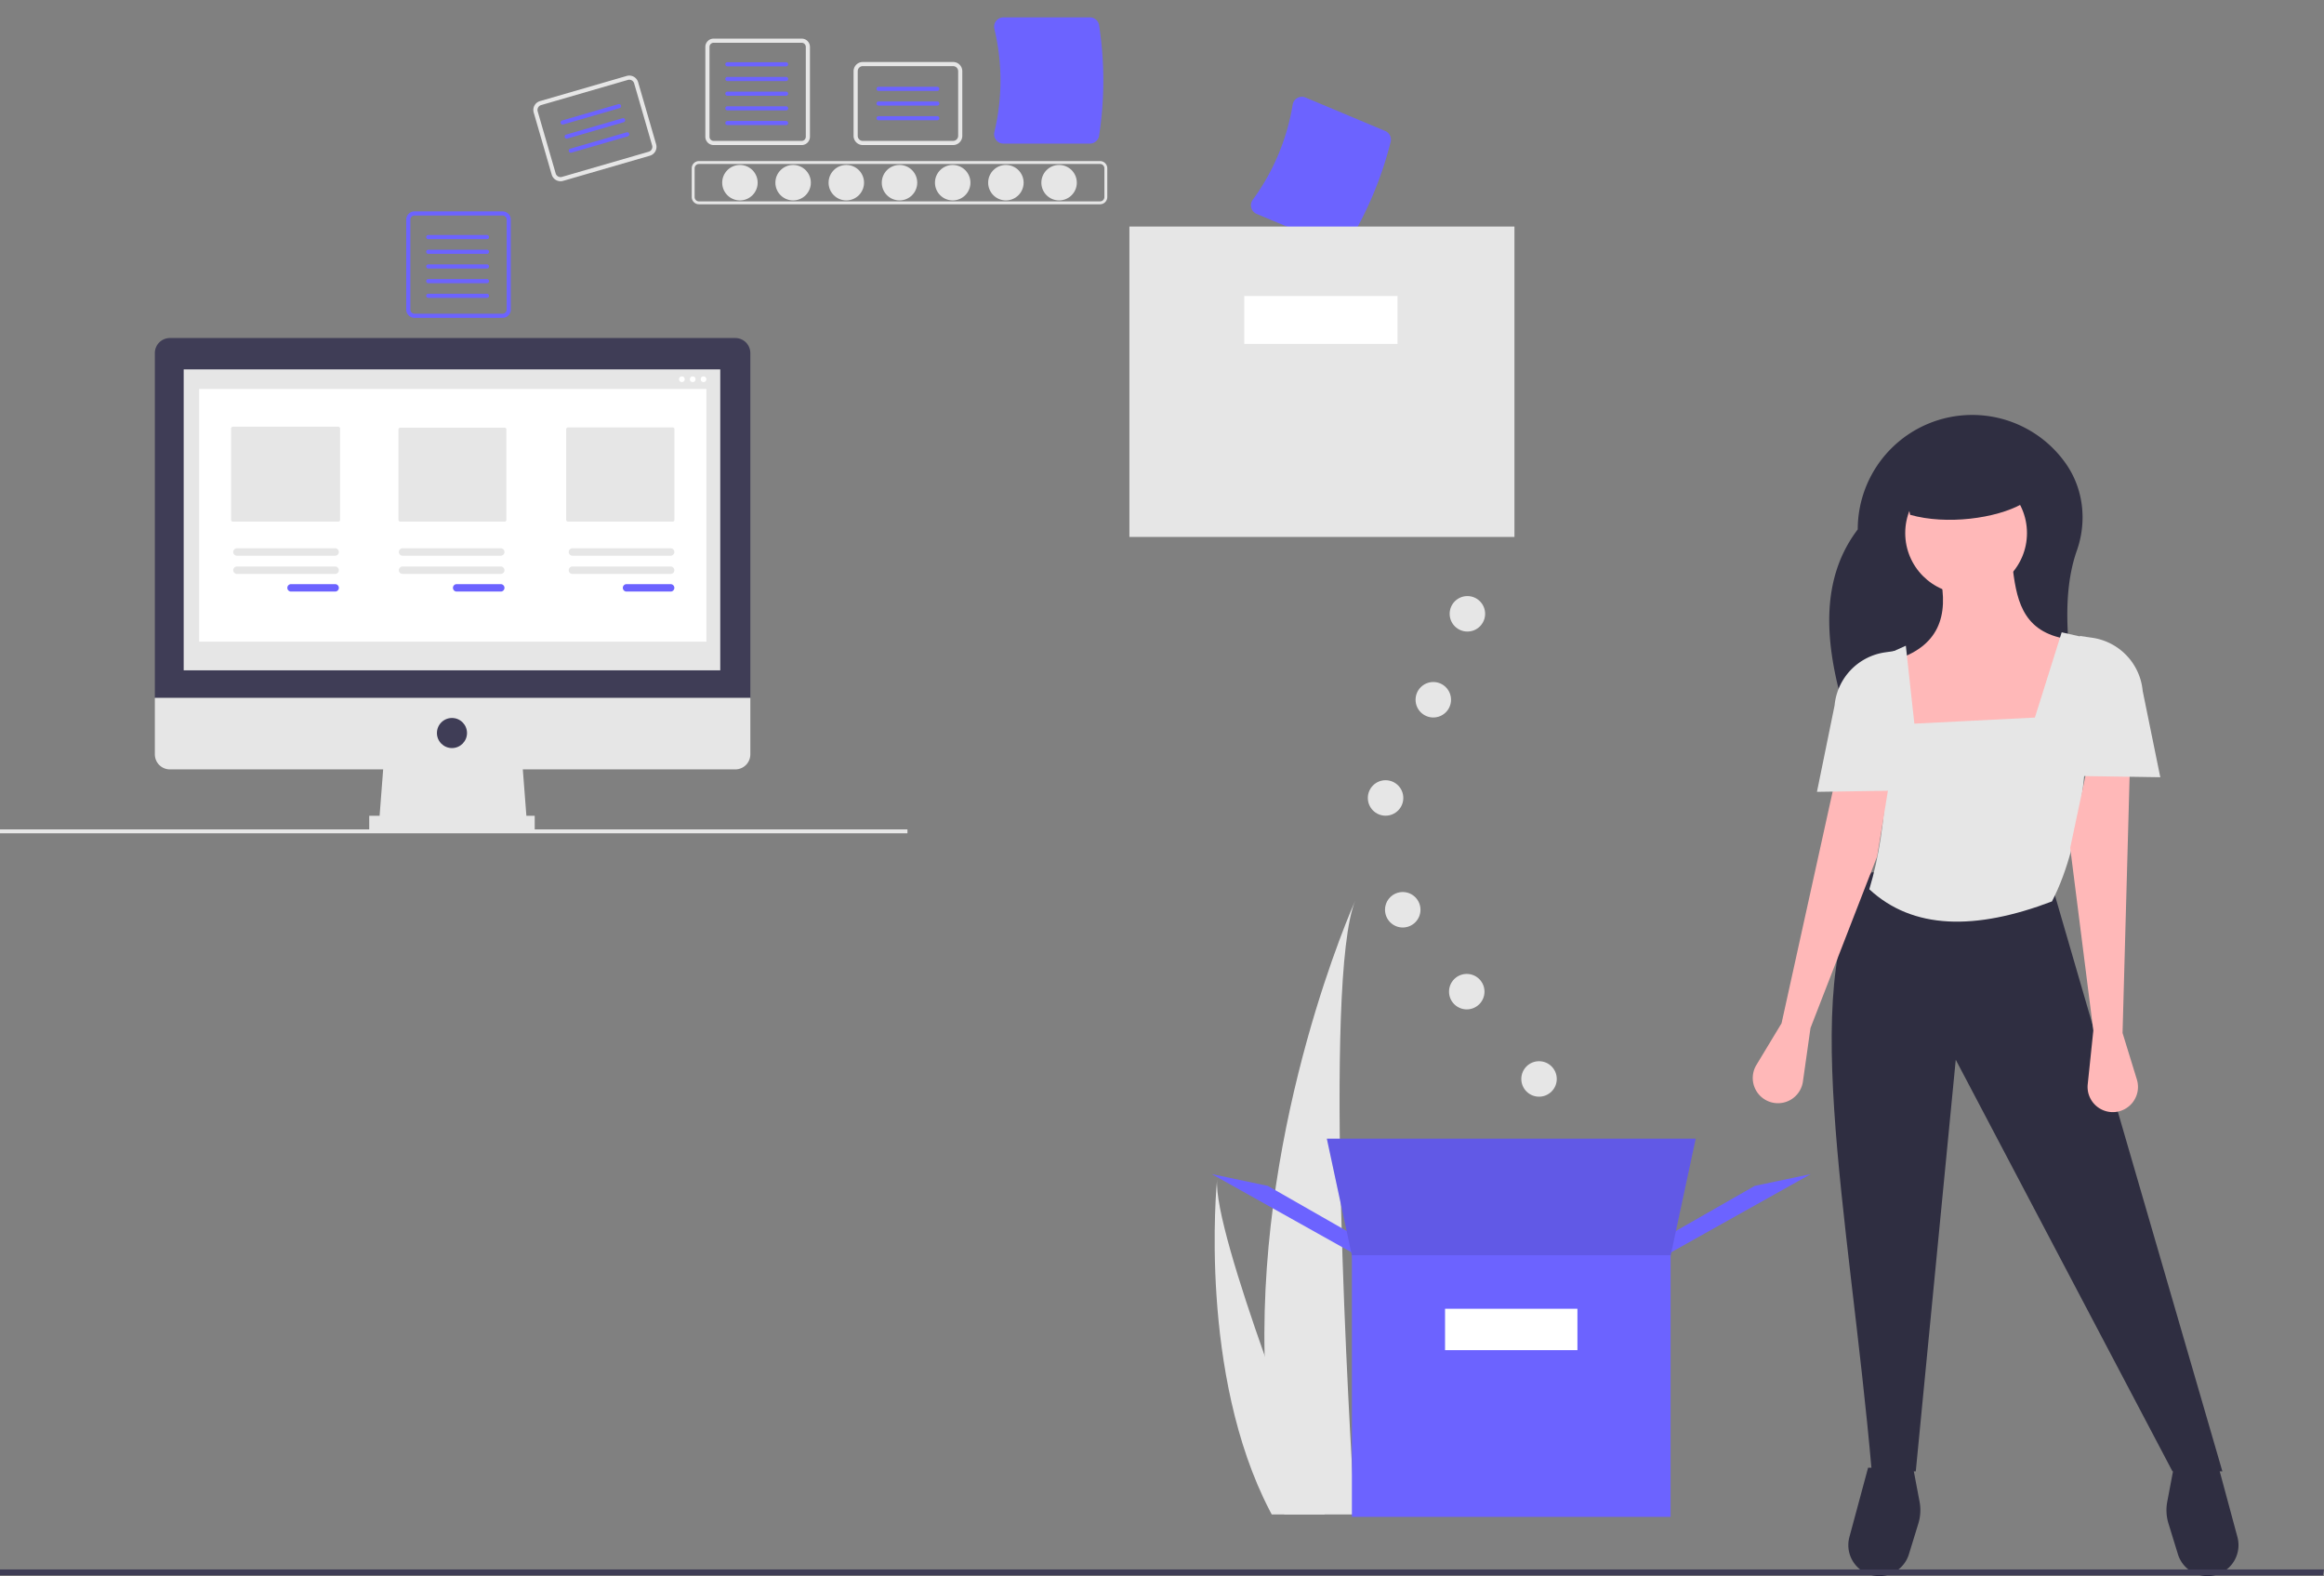 <?xml version="1.0" encoding="UTF-8" standalone="no"?>
<svg
   xmlns:dc="http://purl.org/dc/elements/1.1/"
   xmlns:cc="http://creativecommons.org/ns#"
   xmlns:rdf="http://www.w3.org/1999/02/22-rdf-syntax-ns#"
   xmlns:svg="http://www.w3.org/2000/svg"
   xmlns="http://www.w3.org/2000/svg"
   xmlns:sodipodi="http://sodipodi.sourceforge.net/DTD/sodipodi-0.dtd"
   xmlns:inkscape="http://www.inkscape.org/namespaces/inkscape"
   id="ab8ae2a1-21db-4159-bb67-e2c62dcc19dc"
   data-name="Layer 1"
   width="867.939"
   height="588.5"
   viewBox="0 0 867.939 588.5"
   version="1.1"
   sodipodi:docname="fulfillment.svg"
   inkscape:version="1.0.2-2 (e86c870879, 2021-01-15)">
  <rect x="0" y="0" width="867.939" height="588.5" fill="#808080" stroke="none"/>
  <defs
     id="defs188960" />
  <sodipodi:namedview
     pagecolor="#ffffff"
     bordercolor="#666666"
     borderopacity="1"
     objecttolerance="10"
     gridtolerance="10"
     guidetolerance="10"
     inkscape:pageopacity="0"
     inkscape:pageshadow="2"
     inkscape:window-width="1920"
     inkscape:window-height="1017"
     id="namedview188958"
     showgrid="false"
     inkscape:zoom="0.69417353"
     inkscape:cx="-176.10505"
     inkscape:cy="99.837448"
     inkscape:window-x="-8"
     inkscape:window-y="-8"
     inkscape:window-maximized="1"
     inkscape:current-layer="ab8ae2a1-21db-4159-bb67-e2c62dcc19dc" />
  <path
     d="M 499.098,92.366 469.315,79.868 a 3.44,3.44 0 0 1 -1.997,-2.266 3.498,3.498 0 0 1 0.558,-3.02 82.894,82.894 0 0 0 14.897,-35.5 3.499,3.499 0 0 1 1.764,-2.514 3.44,3.44 0 0 1 3.016,-0.163 l 29.784,12.498 a 3.485,3.485 0 0 1 2.035,4.021 135.677,135.677 0 0 1 -15.978,38.077 3.485,3.485 0 0 1 -4.295,1.365 z"
     fill="#6c63ff"
     id="path120536-2" />
  <path
     d="m 472.291,506.166 c 0.431,19.06 2.554,38.614 7.061,58.012 0.098,0.436 0.201,0.865 0.305,1.301 h 26.352 c -0.028,-0.39 -0.056,-0.826 -0.084,-1.301 -1.757,-28.043 -11.888,-198.723 0.225,-227.911 -1.059,2.368 -35.902,80.793 -33.859,169.899 z"
     fill="#e6e6e6"
     id="path185947"
     style="stroke-width:0.462" />
  <path
     d="m 474.268,564.178 c 0.22,0.436 0.45,0.872 0.684,1.301 h 19.769 c -0.15,-0.371 -0.323,-0.807 -0.525,-1.301 -3.266,-8.183 -12.932,-32.649 -21.905,-58.012 -9.643,-27.256 -18.49,-55.547 -17.745,-65.786 -0.23,2.309 -6.902,72.707 19.722,123.798 z"
     fill="#e6e6e6"
     id="path185949"
     style="stroke-width:0.462" />
  <path
     d="m 779.292,279.98 h -85.485 c -11.57,-31.32 -16.595,-60.442 0,-82.302 a 42.743,42.743 0 0 1 42.743,-42.743 h 9e-5 a 42.689,42.689 0 0 1 34.842,17.979 c 6.755,9.487 8.108,21.716 4.235,32.699 -6.903,19.574 -2.689,46.284 3.666,74.367 z"
     fill="#2f2e41"
     id="path188909"
     style="stroke-width:0.737" />
  <path
     d="m 824.44,588.5 v 0 a 11.568,11.568 0 0 1 -11.057,-8.166 l -3.522,-11.446 a 17.04,17.04 0 0 1 -0.457,-8.179 l 2.399,-12.678 h 16.824 l 6.981,25.889 A 11.568,11.568 0 0 1 824.44,588.5 Z"
     fill="#2f2e41"
     id="path188911"
     style="stroke-width:0.737" />
  <path
     d="m 701.859,588.5 v 0 a 11.568,11.568 0 0 0 11.057,-8.166 l 3.522,-11.446 a 17.04,17.04 0 0 0 0.457,-8.179 l -2.399,-12.678 h -16.824 l -6.981,25.889 A 11.568,11.568 0 0 0 701.859,588.5 Z"
     fill="#2f2e41"
     id="path188913"
     style="stroke-width:0.737" />
  <path
     d="m 829.992,549.395 h -18.643 l -80.938,-153.692 -14.932,153.692 h -16.443 c -8.436,-96.783 -28.959,-188.971 0,-223.717 l 67.752,6.366 z"
     fill="#2f2e41"
     id="path188915"
     style="stroke-width:0.737" />
  <circle
     cx="734.276"
     cy="199.041"
     r="22.735"
     fill="#9f616a"
     id="circle188917"
     style="fill:#ffb8b8;fill-opacity:1;stroke-width:0.737" />
  <path
     d="m 766.333,286.573 h -50.473 l -8.639,-40.014 c 16.761,-4.952 20.758,-16.469 17.279,-31.83 l 27.283,-1.819 c 1.546,12.374 4.375,23.911 21.826,25.918 z"
     fill="#9f616a"
     id="path188919"
     style="fill:#ffb8b8;fill-opacity:1;stroke-width:0.737" />
  <path
     d="m 766.333,336.591 c -28.636,10.873 -51.932,10.534 -68.206,-4.547 7.344,-24.219 7.784,-54.042 4.547,-86.85 l 9.094,-4.092 3.183,29.101 45.016,-2.274 10.004,-31.83 10.004,2.274 c 0.767,39.464 -1.597,74.967 -13.641,98.217 z"
     fill="#e6e6e6"
     id="path188921"
     style="stroke-width:0.737" />
  <path
     d="m 792.706,385.7 5.346,17.376 a 9.412,9.412 0 0 1 -8.996,12.18 v 0 a 9.412,9.412 0 0 1 -9.361,-10.39 l 2.097,-20.075 -8.639,-68.206 6.366,-30.011 h 15.915 z"
     fill="#9f616a"
     id="path188923"
     style="fill:#ffb8b8;fill-opacity:1;stroke-width:0.737" />
  <path
     d="m 665.352,382.085 -9.396,15.564 a 9.412,9.412 0 0 0 5.778,13.996 v 0 a 9.412,9.412 0 0 0 11.599,-7.814 l 2.827,-19.986 24.901,-64.083 5.022,-30.689 -19.371,-3.825 z"
     fill="#9f616a"
     id="path188925"
     style="fill:#ffb8b8;fill-opacity:1;stroke-width:0.737" />
  <path
     d="m 806.802,290.211 -30.011,-0.455 v -52.292 l 4.621,0.674 a 22.09,22.09 0 0 1 18.808,19.822 z"
     fill="#e6e6e6"
     id="path188927"
     style="stroke-width:0.737" />
  <path
     d="m 678.574,295.667 30.011,-0.455 v -52.292 l -4.621,0.674 a 22.09,22.09 0 0 0 -18.808,19.822 z"
     fill="#e6e6e6"
     id="path188929"
     style="stroke-width:0.737" />
  <path
     d="m 755.192,188.128 c -9.658,5.464 -28.218,7.964 -41.833,4.092 l -4.547,-23.645 h 45.016 z"
     fill="#2f2e41"
     id="path188931"
     style="stroke-width:0.737" />
  <rect
     x="421.793"
     y="84.587"
     width="143.804"
     height="115.902"
     fill="#e6e6e6"
     id="rect188933"
     style="stroke-width:0.715" />
  <path
     d="m 581.27,181.22 -2.485,-2.078 0.184,1.298 c 0,0 0.878,0.276 2.301,0.78 z"
     fill="none"
     id="path188937"
     style="stroke-width:0.715" />
  <polygon
     points="543.307,387.986 577.189,380.853 488.026,430.784 493.376,416.518 "
     fill="#6c63ff"
     id="polygon188939"
     transform="matrix(0.618,0,0,0.618,319.565,203.024)" />
  <polygon
     points="249.071,387.986 215.189,380.853 304.352,430.784 299.002,416.518 "
     fill="#6c63ff"
     id="polygon188941"
     transform="matrix(0.618,0,0,0.618,319.565,203.024)" />
  <polygon
     points="284.736,359.454 507.642,359.454 491.593,434.35 300.785,434.35 "
     fill="#6c63ff"
     id="polygon188943"
     transform="matrix(0.618,0,0,0.618,319.565,203.024)" />
  <polygon
     points="284.736,359.454 507.642,359.454 491.593,434.35 300.785,434.35 "
     opacity="0.1"
     style="isolation:isolate"
     id="polygon188945"
     transform="matrix(0.618,0,0,0.618,319.565,203.024)" />
  <rect
     x="504.891"
     y="468.685"
     width="119.016"
     height="97.707"
     fill="#6c63ff"
     id="rect188947"
     style="stroke-width:0.618" />
  <polygon
     points="867.543 588.19 0 588.19 0 586.008 867.939 586.008 867.543 588.19"
     fill="#3f3d56"
     id="polygon188951" />
  <rect
     x="539.68"
     y="488.682"
     width="49.438"
     height="15.449"
     fill="#ffffff"
     id="rect188953"
     style="stroke-width:0.618" />
  <rect
     x="464.698"
     y="110.522"
     width="57.236"
     height="17.886"
     fill="#ffffff"
     id="rect188955"
     style="stroke-width:0.715" />
  <circle
     cx="-395.536"
     cy="68.211"
     r="6.622"
     fill="#e6e6e6"
     id="circle190207"
     transform="scale(-1,1)"
     style="stroke-width:0.486" />
  <circle
     cx="-375.67"
     cy="68.211"
     r="6.622"
     fill="#e6e6e6"
     id="circle190209"
     transform="scale(-1,1)"
     style="stroke-width:0.486" />
  <circle
     cx="-355.804"
     cy="68.211"
     r="6.622"
     fill="#e6e6e6"
     id="circle190211"
     transform="scale(-1,1)"
     style="stroke-width:0.486" />
  <circle
     cx="-335.937"
     cy="68.211"
     r="6.622"
     fill="#e6e6e6"
     id="circle190213"
     transform="scale(-1,1)"
     style="stroke-width:0.486" />
  <circle
     cx="-316.071"
     cy="68.211"
     r="6.622"
     fill="#e6e6e6"
     id="circle190215"
     transform="scale(-1,1)"
     style="stroke-width:0.486" />
  <circle
     cx="-296.204"
     cy="68.211"
     r="6.622"
     fill="#e6e6e6"
     id="circle190217"
     transform="scale(-1,1)"
     style="stroke-width:0.486" />
  <circle
     cx="-276.338"
     cy="68.211"
     r="6.622"
     fill="#e6e6e6"
     id="circle190219"
     transform="scale(-1,1)"
     style="stroke-width:0.486" />
  <path
     d="m 261.036,76.276 h 149.803 a 2.698,2.698 0 0 0 2.695,-2.695 v -10.739 a 2.698,2.698 0 0 0 -2.695,-2.695 H 261.036 a 2.698,2.698 0 0 0 -2.695,2.695 v 10.739 a 2.698,2.698 0 0 0 2.695,2.695 z m 149.803,-15.05 a 1.619,1.619 0 0 1 1.617,1.617 v 10.739 a 1.619,1.619 0 0 1 -1.617,1.617 H 261.036 a 1.619,1.619 0 0 1 -1.617,-1.617 v -10.739 a 1.619,1.619 0 0 1 1.617,-1.617 z"
     fill="#e6e6e6"
     id="path190221"
     style="stroke-width:0.486" />
  <path
     d="m 266.524,15.965 a 1.55,1.55 0 0 0 -1.548,1.548 v 33.553 a 1.55,1.55 0 0 0 1.548,1.548 h 32.867 a 1.55,1.55 0 0 0 1.548,-1.548 v -33.553 a 1.55,1.55 0 0 0 -1.548,-1.548 h -32.867 m 0,-1.548 h 32.867 a 3.097,3.097 0 0 1 3.097,3.097 v 33.553 a 3.097,3.097 0 0 1 -3.097,3.097 h -32.867 a 3.097,3.097 0 0 1 -3.097,-3.097 v -33.553 a 3.097,3.097 0 0 1 3.097,-3.097 z"
     fill="#e6e6e6"
     id="path190235"
     style="stroke-width:0.486" />
  <path
     d="m 271.65,24.785 h 21.929 a 0.774,0.774 0 1 0 0,-1.548 h -21.929 a 0.774,0.774 0 0 0 0,1.548 z"
     fill="#6c63ff"
     id="path190237"
     style="stroke-width:0.486" />
  <path
     d="m 271.65,30.267 h 21.929 a 0.774,0.774 0 1 0 0,-1.548 h -21.929 a 0.774,0.774 0 0 0 0,1.548 z"
     fill="#6c63ff"
     id="path190239"
     style="stroke-width:0.486" />
  <path
     d="m 271.65,35.749 h 21.929 a 0.774,0.774 0 1 0 0,-1.548 h -21.929 a 0.774,0.774 0 0 0 0,1.548 z"
     fill="#6c63ff"
     id="path190241"
     style="stroke-width:0.486" />
  <path
     d="m 271.65,41.232 h 21.929 a 0.774,0.774 0 1 0 0,-1.548 h -21.929 a 0.774,0.774 0 0 0 0,1.548 z"
     fill="#6c63ff"
     id="path190243"
     style="stroke-width:0.486" />
  <path
     d="m 271.65,46.714 h 21.929 a 0.774,0.774 0 1 0 0,-1.548 h -21.929 a 0.774,0.774 0 0 0 0,1.548 z"
     fill="#6c63ff"
     id="path190245"
     style="stroke-width:0.486" />
  <path
     d="m 154.813,80.479 a 1.55,1.55 0 0 0 -1.548,1.548 v 33.553 a 1.55,1.55 0 0 0 1.548,1.548 h 32.867 a 1.55,1.55 0 0 0 1.548,-1.548 V 82.028 a 1.55,1.55 0 0 0 -1.548,-1.548 h -32.867 m 0,-1.548 h 32.867 a 3.097,3.097 0 0 1 3.097,3.097 v 33.553 a 3.097,3.097 0 0 1 -3.097,3.097 h -32.867 a 3.097,3.097 0 0 1 -3.097,-3.097 V 82.028 a 3.097,3.097 0 0 1 3.097,-3.097 z"
     fill="#6c63ff"
     id="path190247"
     style="stroke-width:0.486" />
  <path
     d="m 159.939,89.299 h 21.929 a 0.774,0.774 0 1 0 0,-1.548 H 159.939 a 0.774,0.774 0 0 0 0,1.548 z"
     fill="#6c63ff"
     id="path190249"
     style="stroke-width:0.486" />
  <path
     d="m 159.939,94.781 h 21.929 a 0.774,0.774 0 0 0 0,-1.548 H 159.939 a 0.774,0.774 0 0 0 0,1.548 z"
     fill="#6c63ff"
     id="path190251"
     style="stroke-width:0.486" />
  <path
     d="m 159.939,100.263 h 21.929 a 0.774,0.774 0 1 0 0,-1.548 H 159.939 a 0.774,0.774 0 0 0 0,1.548 z"
     fill="#6c63ff"
     id="path190253"
     style="stroke-width:0.486" />
  <path
     d="m 159.939,105.746 h 21.929 a 0.774,0.774 0 1 0 0,-1.548 H 159.939 a 0.774,0.774 0 0 0 0,1.548 z"
     fill="#6c63ff"
     id="path190255"
     style="stroke-width:0.486" />
  <path
     d="m 159.939,111.228 h 21.929 a 0.774,0.774 0 1 0 0,-1.548 H 159.939 a 0.774,0.774 0 0 0 0,1.548 z"
     fill="#6c63ff"
     id="path190257"
     style="stroke-width:0.486" />
  <path
     d="m 322.222,54.163 h 33.728 a 3.444,3.444 0 0 0 3.44,-3.44 v -24.134 a 3.444,3.444 0 0 0 -3.44,-3.441 h -33.728 a 3.445,3.445 0 0 0 -3.441,3.441 v 24.134 a 3.444,3.444 0 0 0 3.441,3.44 z m 33.728,-29.467 a 1.894,1.894 0 0 1 1.892,1.892 v 24.134 a 1.894,1.894 0 0 1 -1.892,1.892 h -33.728 a 1.894,1.894 0 0 1 -1.892,-1.892 v -24.134 a 1.895,1.895 0 0 1 1.892,-1.892 z"
     fill="#e6e6e6"
     id="path190259"
     style="stroke-width:0.486" />
  <path
     d="m 328.121,33.948 h 21.929 a 0.774,0.774 0 0 0 0,-1.548 h -21.929 a 0.774,0.774 0 1 0 0,1.548 z"
     fill="#6c63ff"
     id="path190261"
     style="stroke-width:0.486" />
  <path
     d="m 328.121,39.43 h 21.929 a 0.774,0.774 0 0 0 0,-1.548 h -21.929 a 0.774,0.774 0 1 0 0,1.548 z"
     fill="#6c63ff"
     id="path190263"
     style="stroke-width:0.486" />
  <path
     d="m 328.121,44.912 h 21.929 a 0.774,0.774 0 0 0 0,-1.548 h -21.929 a 0.774,0.774 0 1 0 0,1.548 z"
     fill="#6c63ff"
     id="path190265"
     style="stroke-width:0.486" />
  <path
     d="m 210.307,67.537 32.393,-9.394 a 3.444,3.444 0 0 0 2.346,-4.262 l -6.722,-23.179 a 3.444,3.444 0 0 0 -4.263,-2.346 l -32.393,9.394 a 3.445,3.445 0 0 0 -2.346,4.263 l 6.722,23.179 a 3.444,3.444 0 0 0 4.263,2.346 z m 24.186,-37.695 a 1.894,1.894 0 0 1 2.344,1.291 l 6.722,23.179 a 1.894,1.894 0 0 1 -1.29,2.344 l -32.393,9.394 a 1.894,1.894 0 0 1 -2.344,-1.29 l -6.722,-23.179 a 1.895,1.895 0 0 1 1.29,-2.345 z"
     fill="#e6e6e6"
     id="path190267"
     style="stroke-width:0.486" />
  <path
     d="m 210.342,46.478 21.061,-6.108 a 0.774,0.774 0 0 0 -0.431,-1.487 l -21.061,6.108 a 0.774,0.774 0 1 0 0.431,1.487 z"
     fill="#6c63ff"
     id="path190269"
     style="stroke-width:0.486" />
  <path
     d="m 211.869,51.743 21.061,-6.108 a 0.774,0.774 0 1 0 -0.431,-1.487 l -21.061,6.108 a 0.774,0.774 0 0 0 0.431,1.487 z"
     fill="#6c63ff"
     id="path190271"
     style="stroke-width:0.486" />
  <path
     d="m 213.396,57.008 21.061,-6.108 a 0.774,0.774 0 0 0 -0.431,-1.487 l -21.061,6.108 a 0.774,0.774 0 0 0 0.431,1.487 z"
     fill="#6c63ff"
     id="path190273"
     style="stroke-width:0.486" />
  <rect
     x="-338.903"
     y="309.692"
     width="339.747"
     height="1.457"
     fill="#e6e6e6"
     id="rect190275"
     transform="scale(-1,1)"
     style="stroke-width:0.486" />
  <polygon
     points="448.421,603.085 452.276,552.973 558.285,552.973 562.14,603.085 "
     fill="#e6e6e6"
     id="polygon190277"
     transform="matrix(-0.486,0,0,0.486,414.744,14.417)" />
  <rect
     x="-199.697"
     y="304.605"
     width="61.803"
     height="5.618"
     fill="#e6e6e6"
     id="rect190279"
     transform="scale(-1,1)"
     style="stroke-width:0.486" />
  <path
     d="m 63.45,126.22 h 211.159 a 5.618,5.618 0 0 1 5.618,5.618 v 0 128.755 H 57.832 V 131.838 a 5.618,5.618 0 0 1 5.618,-5.618 z"
     fill="#3f3d56"
     id="path190281"
     style="stroke-width:0.486" />
  <path
     d="m 280.228,260.594 v 21.069 a 5.618,5.618 0 0 1 -5.618,5.618 H 63.45 a 5.618,5.618 0 0 1 -5.618,-5.618 v 0 -21.069 z"
     fill="#e6e6e6"
     id="path190283"
     style="stroke-width:0.486" />
  <rect
     x="-268.991"
     y="137.925"
     width="200.39"
     height="112.368"
     fill="#e6e6e6"
     id="rect190285"
     transform="scale(-1,1)"
     style="stroke-width:0.486" />
  <circle
     cx="-168.796"
     cy="273.704"
     r="5.618"
     fill="#3f3d56"
     id="circle190287"
     transform="scale(-1,1)"
     style="stroke-width:0.486" />
  <circle
     cx="-262.743"
     cy="141.605"
     r="1.066"
     fill="#ffffff"
     id="circle190289"
     transform="scale(-1,1)"
     style="stroke-width:0.486" />
  <circle
     cx="-258.695"
     cy="141.605"
     r="1.066"
     fill="#ffffff"
     id="circle190291"
     transform="scale(-1,1)"
     style="stroke-width:0.486" />
  <circle
     cx="-254.648"
     cy="141.605"
     r="1.066"
     fill="#ffffff"
     id="circle190293"
     transform="scale(-1,1)"
     style="stroke-width:0.486" />
  <rect
     x="-263.809"
     y="145.228"
     width="189.433"
     height="94.371"
     fill="#ffffff"
     id="rect190295"
     transform="scale(-1,1)"
     style="stroke-width:0.486" />
  <path
     d="m 251.217,159.582 a 0.67,0.67 0 0 1 0.67,0.67 v 33.851 a 0.67,0.67 0 0 1 -0.67,0.67 h -39.092 a 0.67,0.67 0 0 1 -0.67,-0.67 V 160.252 a 0.67,0.67 0 0 1 0.67,-0.67 z"
     fill="#e6e6e6"
     id="path190297"
     style="stroke-width:0.486" />
  <path
     d="m 188.45,159.691 a 0.67,0.67 0 0 1 0.67,0.67 v 33.742 a 0.67,0.67 0 0 1 -0.67,0.67 H 149.482 a 0.67,0.67 0 0 1 -0.669,-0.67 v -33.742 a 0.67,0.67 0 0 1 0.669,-0.67 z"
     fill="#e6e6e6"
     id="path190299"
     style="stroke-width:0.486" />
  <path
     d="m 126.341,159.338 a 0.67,0.67 0 0 1 0.669,0.67 v 34.095 a 0.67,0.67 0 0 1 -0.669,0.67 H 86.968 a 0.67,0.67 0 0 1 -0.669,-0.67 v -34.095 a 0.67,0.67 0 0 1 0.669,-0.67 z"
     fill="#e6e6e6"
     id="path190301"
     style="stroke-width:0.486" />
  <path
     d="m 250.502,211.528 a 1.385,1.385 0 0 1 0,2.769 H 213.748 a 1.385,1.385 0 0 1 0,-2.769 z"
     fill="#e6e6e6"
     id="path190303"
     style="stroke-width:0.486" />
  <path
     d="m 250.502,218.114 a 1.385,1.385 0 0 1 0,2.769 h -16.548 a 1.385,1.385 0 0 1 0,-2.769 z"
     fill="#6c63ff"
     id="path190305"
     style="stroke-width:0.486" />
  <path
     d="m 187.06,211.528 a 1.385,1.385 0 0 1 0,2.769 h -36.754 a 1.385,1.385 0 0 1 0,-2.769 z"
     fill="#e6e6e6"
     id="path190307"
     style="stroke-width:0.486" />
  <path
     d="m 187.06,218.114 a 1.385,1.385 0 0 1 0,2.769 h -16.549 a 1.385,1.385 0 0 1 0,-2.769 z"
     fill="#6c63ff"
     id="path190309"
     style="stroke-width:0.486" />
  <path
     d="m 125.204,211.528 a 1.385,1.385 0 0 1 0,2.769 H 88.45 a 1.385,1.385 0 0 1 0,-2.769 z"
     fill="#e6e6e6"
     id="path190311"
     style="stroke-width:0.486" />
  <path
     d="m 250.502,204.727 a 1.385,1.385 0 0 1 0,2.769 H 213.748 a 1.385,1.385 0 0 1 0,-2.769 z"
     fill="#e6e6e6"
     id="path190313"
     style="stroke-width:0.486" />
  <path
     d="m 187.06,204.727 a 1.385,1.385 0 0 1 0,2.769 h -36.754 a 1.385,1.385 0 0 1 0,-2.769 z"
     fill="#e6e6e6"
     id="path190315"
     style="stroke-width:0.486" />
  <path
     d="m 125.204,204.727 a 1.385,1.385 0 0 1 0,2.769 H 88.45 a 1.385,1.385 0 0 1 0,-2.769 z"
     fill="#e6e6e6"
     id="path190317"
     style="stroke-width:0.486" />
  <path
     d="m 125.204,218.114 a 1.385,1.385 0 0 1 0,2.769 h -16.548 a 1.385,1.385 0 0 1 0,-2.769 z"
     fill="#6c63ff"
     id="path190319"
     style="stroke-width:0.486" />
  <path
     d="m 407.044,53.617 h -32.3 a 3.44,3.44 0 0 1 -2.718,-1.317 3.498,3.498 0 0 1 -0.654,-3.001 82.894,82.894 0 0 0 -2.4e-4,-38.499 3.499,3.499 0 0 1 0.654,-3.001 3.44,3.44 0 0 1 2.718,-1.317 h 32.3 a 3.485,3.485 0 0 1 3.432,2.921 135.677,135.677 0 0 1 0,41.294 3.485,3.485 0 0 1 -3.432,2.921 z"
     fill="#6c63ff"
     id="path120536" />
  <circle
     cx="-548.024"
     cy="229.192"
     r="6.622"
     fill="#e6e6e6"
     id="circle190219-4"
     transform="scale(-1,1)"
     style="stroke-width:0.486" />
  <circle
     cx="-535.291"
     cy="261.279"
     r="6.622"
     fill="#e6e6e6"
     id="circle190219-9"
     transform="scale(-1,1)"
     style="stroke-width:0.486" />
  <circle
     cx="-517.465"
     cy="297.95"
     r="6.622"
     fill="#e6e6e6"
     id="circle190219-3"
     transform="scale(-1,1)"
     style="stroke-width:0.486" />
  <circle
     cx="-523.881"
     cy="339.698"
     r="6.622"
     fill="#e6e6e6"
     id="circle190219-45"
     transform="scale(-1,1)"
     style="stroke-width:0.486" />
  <circle
     cx="-547.788"
     cy="370.272"
     r="6.622"
     fill="#e6e6e6"
     id="circle190219-5"
     transform="scale(-1,1)"
     style="stroke-width:0.486" />
  <circle
     cx="-574.781"
     cy="402.869"
     r="6.622"
     fill="#e6e6e6"
     id="circle190219-7"
     transform="scale(-1,1)"
     style="stroke-width:0.486" />
</svg>
